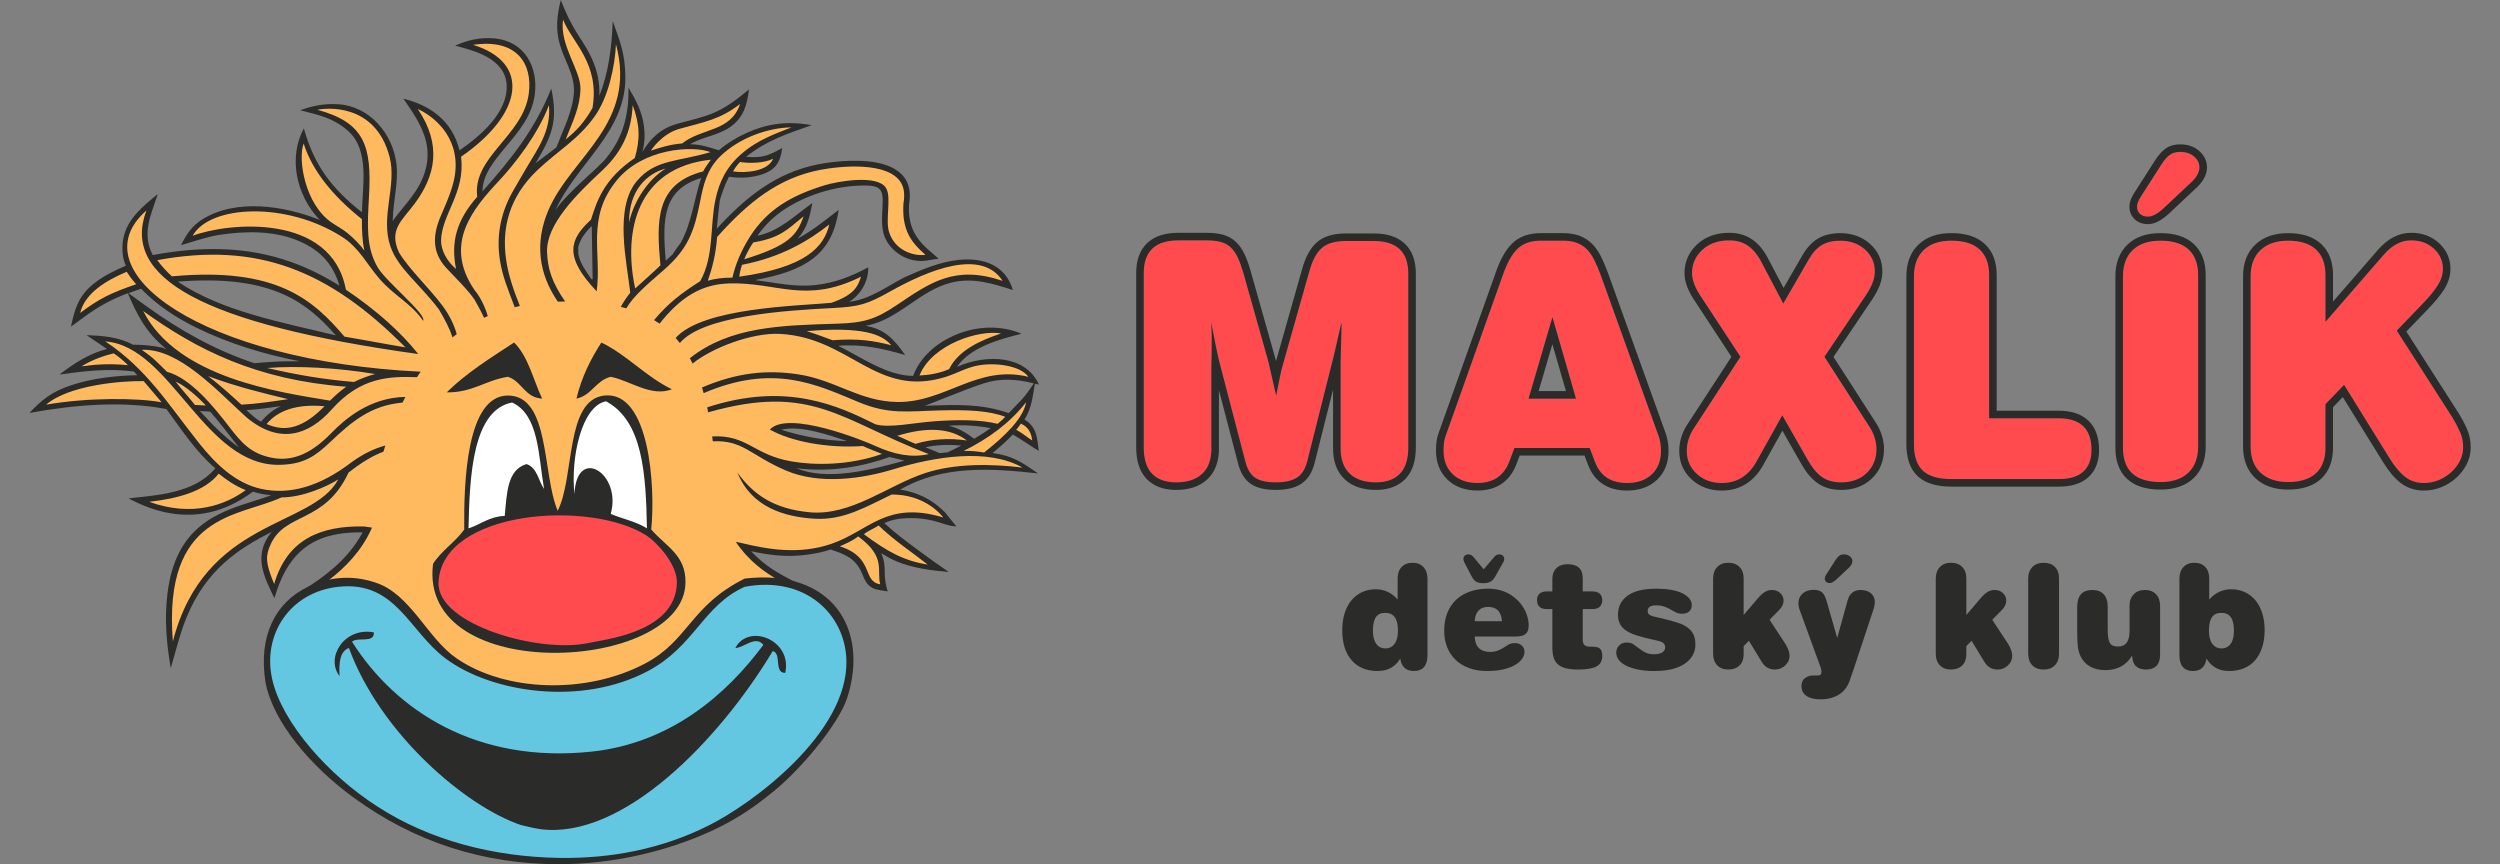 <svg width="162" height="56" viewBox="0 0 162 56" fill="none" xmlns="http://www.w3.org/2000/svg">
<rect x="0" y="0" width="162" height="56" fill="#808080" stroke="none"/>
<path d="M143.955 39.712C144.492 39.712 144.761 40.096 144.761 40.864C144.761 41.239 144.689 41.525 144.545 41.722C144.402 41.919 144.204 42.017 143.954 42.017C143.704 42.017 143.506 41.918 143.359 41.722C143.212 41.525 143.139 41.239 143.139 40.864C143.139 40.471 143.205 40.18 143.336 39.992C143.467 39.804 143.674 39.711 143.955 39.711V39.712ZM141.226 37.5V42.468C141.226 42.8 141.301 43.052 141.452 43.223C141.601 43.395 141.817 43.481 142.099 43.481C142.611 43.481 142.905 43.212 142.98 42.675C143.305 43.212 143.793 43.481 144.442 43.481C144.804 43.481 145.128 43.421 145.412 43.302C145.696 43.183 145.938 43.01 146.134 42.782C146.331 42.554 146.483 42.276 146.589 41.948C146.695 41.62 146.748 41.249 146.748 40.837C146.748 40.425 146.696 40.063 146.593 39.735C146.49 39.407 146.343 39.129 146.153 38.901C145.962 38.674 145.734 38.497 145.468 38.372C145.203 38.247 144.907 38.184 144.583 38.184C144.027 38.184 143.551 38.406 143.158 38.85V37.472C143.158 37.166 143.072 36.922 142.9 36.74C142.729 36.559 142.492 36.468 142.192 36.468C141.892 36.468 141.664 36.56 141.489 36.745C141.314 36.929 141.226 37.181 141.226 37.5ZM137.996 39.234V40.884C137.996 41.559 137.75 41.896 137.256 41.896C136.981 41.896 136.799 41.815 136.712 41.652C136.624 41.49 136.581 41.237 136.581 40.893V39.337C136.581 38.975 136.495 38.699 136.323 38.512C136.151 38.324 135.903 38.231 135.578 38.231C134.927 38.231 134.603 38.6 134.603 39.337V40.903C134.603 41.24 134.614 41.544 134.636 41.812C134.658 42.081 134.722 42.325 134.828 42.543C134.966 42.825 135.17 43.041 135.442 43.194C135.714 43.347 136.037 43.424 136.412 43.424C136.805 43.424 137.146 43.347 137.433 43.194C137.721 43.041 137.965 42.803 138.164 42.477C138.177 43.083 138.477 43.386 139.065 43.386C139.652 43.386 139.974 43.068 139.974 42.43V39.262C139.974 38.943 139.887 38.691 139.712 38.507C139.536 38.322 139.296 38.231 138.99 38.231C138.684 38.231 138.449 38.322 138.268 38.507C138.087 38.691 137.996 38.934 137.996 39.234ZM131.427 37.5V42.355C131.427 42.68 131.517 42.933 131.694 43.114C131.873 43.296 132.118 43.386 132.431 43.386C132.743 43.386 132.979 43.295 133.157 43.11C133.336 42.926 133.424 42.684 133.424 42.383V37.471C133.424 37.158 133.335 36.913 133.157 36.735C132.979 36.556 132.737 36.468 132.431 36.468C132.124 36.468 131.881 36.559 131.7 36.744C131.518 36.928 131.427 37.18 131.427 37.499V37.5ZM127.418 41.868L127.756 41.521L128.59 42.89C128.79 43.222 129.074 43.386 129.443 43.386C129.574 43.386 129.697 43.363 129.809 43.316C129.921 43.269 130.021 43.205 130.109 43.124C130.197 43.042 130.265 42.949 130.316 42.843C130.366 42.736 130.39 42.621 130.39 42.496C130.39 42.258 130.297 41.992 130.109 41.699L129.097 40.161L129.706 39.542C129.906 39.343 130.006 39.136 130.006 38.924C130.006 38.73 129.934 38.566 129.79 38.431C129.647 38.297 129.465 38.23 129.246 38.23C129.084 38.23 128.932 38.273 128.791 38.361C128.651 38.448 128.506 38.579 128.355 38.754L127.418 39.851V37.47C127.418 37.164 127.328 36.92 127.151 36.739C126.972 36.558 126.731 36.467 126.424 36.467C126.117 36.467 125.885 36.559 125.706 36.743C125.528 36.928 125.439 37.179 125.439 37.498V42.363C125.439 42.682 125.529 42.932 125.706 43.113C125.885 43.294 126.124 43.385 126.424 43.385C126.724 43.385 126.972 43.297 127.151 43.122C127.329 42.947 127.418 42.703 127.418 42.391V41.866L127.418 41.868Z" fill="#2B2B2A"/>
<path d="M118.366 37.19C118.285 37.309 118.245 37.412 118.245 37.499C118.245 37.581 118.273 37.648 118.329 37.701C118.385 37.755 118.463 37.781 118.564 37.781C118.689 37.781 118.842 37.697 119.023 37.528L119.8 36.797C119.957 36.653 120.035 36.509 120.035 36.365C120.035 36.246 119.983 36.144 119.88 36.056C119.777 35.968 119.644 35.925 119.482 35.925C119.363 35.925 119.265 35.953 119.187 36.009C119.108 36.065 119.029 36.156 118.948 36.281L118.366 37.191V37.19ZM119.051 41.343L118.366 38.952C118.297 38.697 118.202 38.51 118.081 38.395C117.959 38.279 117.77 38.221 117.514 38.221C117.226 38.221 116.992 38.301 116.811 38.46C116.63 38.619 116.539 38.827 116.539 39.083C116.539 39.233 116.567 39.383 116.623 39.533L117.842 42.88C117.892 43.011 117.935 43.13 117.973 43.236C118.01 43.342 118.029 43.439 118.029 43.527C118.029 43.658 117.988 43.733 117.907 43.752C117.87 43.765 117.832 43.771 117.795 43.771H117.476C117.413 43.771 117.367 43.774 117.336 43.78C117.129 43.83 116.978 43.908 116.881 44.015C116.784 44.121 116.736 44.274 116.736 44.474C116.736 44.73 116.84 44.934 117.05 45.087C117.259 45.24 117.56 45.317 117.954 45.317C118.267 45.317 118.547 45.274 118.793 45.186C119.04 45.099 119.244 44.977 119.407 44.821C119.601 44.639 119.746 44.416 119.843 44.15C119.94 43.885 120.041 43.592 120.147 43.273L121.422 39.421C121.441 39.358 121.456 39.291 121.469 39.219C121.482 39.147 121.488 39.077 121.488 39.008C121.488 38.771 121.404 38.582 121.235 38.441C121.066 38.301 120.841 38.231 120.56 38.231C120.353 38.231 120.179 38.287 120.034 38.4C119.891 38.512 119.788 38.681 119.725 38.906L119.05 41.344L119.051 41.343ZM112.989 41.868L113.326 41.521L114.16 42.89C114.36 43.221 114.645 43.386 115.014 43.386C115.145 43.386 115.267 43.363 115.379 43.316C115.491 43.269 115.592 43.205 115.679 43.124C115.767 43.042 115.836 42.949 115.886 42.842C115.936 42.736 115.961 42.62 115.961 42.495C115.961 42.258 115.867 41.992 115.679 41.699L114.667 40.161L115.276 39.542C115.476 39.343 115.576 39.136 115.576 38.923C115.576 38.73 115.504 38.566 115.36 38.431C115.217 38.297 115.036 38.23 114.816 38.23C114.654 38.23 114.503 38.273 114.362 38.361C114.221 38.448 114.076 38.579 113.925 38.754L112.988 39.851V37.47C112.988 37.164 112.899 36.92 112.721 36.739C112.542 36.558 112.301 36.467 111.994 36.467C111.687 36.467 111.455 36.559 111.277 36.743C111.098 36.927 111.01 37.179 111.01 37.498V42.363C111.01 42.682 111.099 42.932 111.277 43.113C111.455 43.294 111.694 43.385 111.994 43.385C112.294 43.385 112.542 43.297 112.721 43.122C112.899 42.947 112.988 42.703 112.988 42.391V41.866L112.989 41.868ZM107.208 43.481C108.058 43.481 108.713 43.323 109.172 43.007C109.631 42.692 109.861 42.278 109.861 41.765C109.861 41.503 109.818 41.282 109.73 41.105C109.643 40.926 109.512 40.775 109.337 40.65C109.162 40.525 108.94 40.42 108.671 40.336C108.402 40.252 108.087 40.166 107.724 40.079C107.568 40.041 107.43 40.01 107.312 39.985C107.193 39.961 107.093 39.932 107.012 39.901C106.93 39.87 106.87 39.831 106.829 39.784C106.788 39.737 106.768 39.672 106.768 39.592C106.768 39.348 106.956 39.226 107.33 39.226C107.493 39.226 107.64 39.245 107.771 39.282C107.902 39.32 108.036 39.376 108.174 39.451C108.305 39.52 108.433 39.591 108.558 39.662C108.683 39.734 108.836 39.77 109.017 39.77C109.198 39.77 109.353 39.72 109.463 39.62C109.572 39.52 109.627 39.389 109.627 39.227C109.627 38.908 109.427 38.649 109.026 38.449C108.626 38.249 108.048 38.149 107.292 38.149C106.492 38.149 105.884 38.299 105.469 38.599C105.053 38.899 104.846 39.308 104.846 39.827C104.846 40.071 104.891 40.277 104.982 40.446C105.073 40.615 105.21 40.759 105.394 40.877C105.578 40.996 105.811 41.099 106.093 41.186C106.374 41.274 106.702 41.358 107.077 41.44C107.215 41.471 107.335 41.499 107.438 41.524C107.541 41.548 107.627 41.578 107.696 41.613C107.765 41.647 107.817 41.691 107.851 41.744C107.885 41.798 107.903 41.867 107.903 41.955C107.903 42.086 107.84 42.192 107.715 42.274C107.59 42.355 107.409 42.395 107.171 42.395C106.958 42.395 106.779 42.359 106.632 42.287C106.485 42.215 106.337 42.12 106.186 42.002C106.067 41.908 105.952 41.823 105.839 41.748C105.727 41.673 105.584 41.636 105.408 41.636C105.209 41.636 105.046 41.699 104.921 41.824C104.796 41.949 104.733 42.105 104.733 42.292C104.733 42.462 104.788 42.617 104.898 42.761C105.007 42.904 105.166 43.029 105.375 43.136C105.584 43.242 105.844 43.326 106.153 43.389C106.463 43.452 106.814 43.483 107.208 43.483V43.481ZM102.561 41.456V39.468H103.208C103.408 39.468 103.561 39.416 103.667 39.314C103.774 39.211 103.826 39.068 103.826 38.887C103.826 38.706 103.77 38.566 103.658 38.469C103.546 38.373 103.389 38.324 103.19 38.324H102.561V37.471C102.561 36.864 102.233 36.561 101.577 36.561C101.271 36.561 101.03 36.647 100.855 36.819C100.68 36.99 100.593 37.217 100.593 37.499V38.323H100.227C100.027 38.323 99.873 38.372 99.763 38.469C99.653 38.566 99.599 38.705 99.599 38.886C99.599 39.067 99.651 39.209 99.754 39.313C99.856 39.416 100.009 39.468 100.208 39.468H100.593V41.961C100.593 42.224 100.622 42.445 100.682 42.626C100.741 42.807 100.838 42.955 100.973 43.067C101.107 43.179 101.282 43.261 101.498 43.311C101.714 43.361 101.975 43.386 102.281 43.386C102.812 43.386 103.202 43.318 103.452 43.184C103.702 43.05 103.827 42.823 103.827 42.504C103.827 42.279 103.779 42.123 103.682 42.036C103.585 41.948 103.421 41.905 103.19 41.905H103.049C102.88 41.905 102.757 41.871 102.679 41.802C102.601 41.733 102.561 41.617 102.561 41.455V41.456ZM96.8 36.121L96.143 36.89L95.506 36.121C95.45 36.053 95.394 36.002 95.342 35.972C95.289 35.941 95.218 35.925 95.131 35.925C95.043 35.925 94.972 35.953 94.915 36.009C94.858 36.065 94.831 36.138 94.831 36.225C94.831 36.263 94.836 36.297 94.845 36.328C94.855 36.36 94.866 36.391 94.878 36.422L95.375 37.369C95.462 37.531 95.561 37.642 95.67 37.701C95.779 37.761 95.931 37.79 96.125 37.79C96.306 37.79 96.454 37.761 96.57 37.701C96.686 37.642 96.79 37.531 96.884 37.369L97.418 36.422C97.456 36.365 97.475 36.297 97.475 36.215C97.475 36.133 97.445 36.065 97.385 36.008C97.326 35.952 97.253 35.924 97.165 35.924C97.078 35.924 97.009 35.94 96.959 35.971C96.908 36.002 96.856 36.053 96.8 36.121V36.121ZM95.562 41.249H98.196C98.496 41.249 98.715 41.195 98.853 41.085C98.99 40.975 99.059 40.793 99.059 40.537C99.059 40.255 99 39.974 98.881 39.693C98.762 39.411 98.597 39.161 98.384 38.943C97.866 38.412 97.219 38.146 96.443 38.146C96 38.146 95.601 38.209 95.248 38.334C94.895 38.459 94.595 38.639 94.348 38.873C94.101 39.108 93.912 39.392 93.781 39.727C93.65 40.061 93.584 40.437 93.584 40.856C93.584 41.276 93.647 41.617 93.776 41.94C93.904 42.262 94.089 42.536 94.329 42.764C94.57 42.992 94.862 43.169 95.206 43.294C95.549 43.419 95.937 43.482 96.368 43.482C96.743 43.482 97.08 43.449 97.38 43.383C97.68 43.318 97.934 43.227 98.139 43.111C98.346 42.995 98.505 42.863 98.617 42.712C98.729 42.563 98.786 42.403 98.786 42.234C98.786 42.066 98.728 41.938 98.613 41.832C98.497 41.725 98.346 41.673 98.158 41.673C97.97 41.673 97.822 41.716 97.694 41.803C97.566 41.891 97.439 41.969 97.314 42.038C97.189 42.107 97.07 42.159 96.958 42.193C96.846 42.227 96.717 42.245 96.573 42.245C95.923 42.245 95.586 41.913 95.561 41.251L95.562 41.249ZM95.562 40.255C95.575 39.955 95.655 39.726 95.806 39.566C95.956 39.407 96.162 39.327 96.425 39.327C96.987 39.327 97.287 39.637 97.325 40.255H95.563H95.562ZM89.772 39.712C90.316 39.712 90.587 40.096 90.587 40.864C90.587 41.239 90.514 41.525 90.367 41.722C90.22 41.919 90.022 42.017 89.772 42.017C89.522 42.017 89.325 41.918 89.181 41.722C89.037 41.525 88.965 41.239 88.965 40.864C88.965 40.471 89.029 40.18 89.157 39.992C89.286 39.804 89.49 39.711 89.771 39.711L89.772 39.712ZM92.5 37.499C92.5 37.181 92.412 36.929 92.237 36.745C92.062 36.56 91.827 36.468 91.534 36.468C91.241 36.468 90.999 36.559 90.826 36.74C90.654 36.922 90.568 37.165 90.568 37.471V38.849C90.175 38.406 89.7 38.184 89.144 38.184C88.819 38.184 88.523 38.247 88.258 38.372C87.993 38.497 87.764 38.673 87.574 38.901C87.383 39.129 87.236 39.408 87.133 39.735C87.03 40.063 86.978 40.431 86.978 40.837C86.978 41.668 87.18 42.317 87.583 42.782C87.986 43.248 88.55 43.481 89.275 43.481C89.926 43.481 90.413 43.212 90.738 42.675C90.812 43.212 91.109 43.481 91.629 43.481C91.91 43.481 92.125 43.395 92.275 43.223C92.425 43.051 92.501 42.8 92.501 42.468V37.499H92.5Z" fill="#2B2B2A"/>
<path d="M78.497 29.054V23.691C78.497 23.607 78.501 23.465 78.508 23.267C78.515 23.07 78.519 22.808 78.519 22.483V21.763C78.519 21.517 78.507 21.246 78.484 20.953H78.494C78.6 21.474 78.697 21.964 78.784 22.42C78.876 22.901 78.978 23.346 79.092 23.756L80.702 29.923C80.83 30.417 81.042 30.763 81.338 30.961C81.635 31.158 82.08 31.258 82.674 31.258C83.267 31.258 83.723 31.155 84.04 30.95C84.358 30.745 84.581 30.395 84.708 29.901L86.297 23.585C86.449 22.991 86.655 22.113 86.915 20.952H86.932C86.919 21.677 86.904 22.251 86.891 22.674C86.877 23.112 86.871 23.402 86.871 23.542V29.053C86.871 29.773 87.068 30.321 87.464 30.696C87.86 31.07 88.425 31.258 89.159 31.258C89.838 31.258 90.356 31.07 90.717 30.696C91.077 30.321 91.258 29.753 91.258 28.99V17.735C91.258 16.323 90.509 15.616 89.011 15.616H87.21C86.518 15.616 85.998 15.768 85.652 16.072C85.305 16.376 85.034 16.887 84.836 17.608L83.184 23.437C83.099 23.719 83.018 24.044 82.94 24.412C82.864 24.772 82.785 25.172 82.701 25.613H82.689C82.411 24.387 82.243 23.655 82.188 23.416L80.578 17.715C80.465 17.319 80.345 16.983 80.218 16.708C80.091 16.433 79.939 16.21 79.762 16.04C79.585 15.871 79.37 15.751 79.115 15.68C78.861 15.61 78.543 15.575 78.162 15.575H76.36C74.862 15.575 74.114 16.281 74.114 17.694V28.991C74.114 29.754 74.294 30.322 74.654 30.697C75.014 31.071 75.534 31.259 76.212 31.259C76.947 31.259 77.512 31.071 77.907 30.697C78.303 30.322 78.501 29.775 78.501 29.054H78.497ZM99.051 25.832L100.598 20.555L102.123 25.832H99.051ZM97.799 29.923L98.138 29.032H103.012L103.352 29.923C103.691 30.841 104.383 31.3 105.428 31.3C106.107 31.3 106.644 31.112 107.039 30.738C107.435 30.364 107.632 29.858 107.632 29.222C107.632 29.025 107.618 28.844 107.59 28.682C107.562 28.52 107.527 28.381 107.484 28.269L103.733 17.842C103.592 17.46 103.451 17.128 103.309 16.846C103.168 16.564 103.005 16.33 102.822 16.147C102.638 15.963 102.424 15.826 102.175 15.734C101.928 15.642 101.628 15.596 101.275 15.596H99.855C99.191 15.596 98.679 15.776 98.319 16.136C97.959 16.496 97.644 17.065 97.376 17.842L93.668 28.269C93.583 28.481 93.54 28.791 93.54 29.202C93.54 29.838 93.738 30.347 94.134 30.727C94.53 31.109 95.067 31.299 95.744 31.299C96.762 31.299 97.446 30.84 97.8 29.921L97.799 29.923ZM109.769 27.739C109.458 28.206 109.303 28.7 109.303 29.224C109.303 29.817 109.519 30.311 109.95 30.708C110.381 31.104 110.922 31.301 111.571 31.301C112.56 31.301 113.316 30.828 113.839 29.881L115.492 26.914L117.124 29.776C117.406 30.285 117.714 30.659 118.046 30.899C118.378 31.139 118.798 31.259 119.307 31.259C119.985 31.259 120.537 31.058 120.96 30.654C121.382 30.251 121.596 29.732 121.596 29.096C121.596 28.856 121.557 28.613 121.479 28.366C121.402 28.119 121.299 27.896 121.172 27.698L118.225 23.121L120.938 19.093C121.122 18.811 121.259 18.549 121.351 18.31C121.443 18.07 121.489 17.83 121.489 17.589C121.489 17.024 121.277 16.55 120.853 16.169C120.429 15.787 119.892 15.597 119.243 15.597C118.776 15.597 118.385 15.689 118.066 15.872C117.749 16.056 117.462 16.366 117.209 16.805L115.556 19.666L114.114 16.932C113.874 16.48 113.588 16.141 113.256 15.914C112.924 15.688 112.526 15.575 112.059 15.575C111.338 15.575 110.756 15.78 110.311 16.189C109.866 16.599 109.643 17.1 109.643 17.694C109.643 18.118 109.813 18.592 110.152 19.114L112.78 23.119L109.771 27.739H109.769ZM128.897 27.103V17.82C128.897 17.099 128.692 16.548 128.282 16.168C127.873 15.786 127.265 15.596 126.46 15.596C125.656 15.596 125.083 15.797 124.659 16.2C124.235 16.602 124.022 17.172 124.022 17.906V28.799C124.022 29.576 124.216 30.145 124.605 30.505C124.994 30.865 125.612 31.046 126.46 31.046H133.412C134.119 31.046 134.648 30.883 135.002 30.559C135.356 30.234 135.531 29.767 135.531 29.159C135.531 27.789 134.818 27.103 133.39 27.103H128.898H128.897ZM138.752 12.702C138.568 12.971 138.477 13.204 138.477 13.401C138.477 13.586 138.54 13.737 138.667 13.857C138.794 13.977 138.971 14.037 139.196 14.037C139.479 14.037 139.825 13.847 140.235 13.466L141.994 11.813C142.348 11.488 142.523 11.164 142.523 10.838C142.523 10.569 142.407 10.336 142.173 10.139C141.941 9.941 141.64 9.842 141.273 9.842C141.004 9.842 140.782 9.905 140.605 10.032C140.429 10.159 140.249 10.364 140.065 10.646L138.75 12.702H138.752ZM142.44 28.927V17.821C142.44 17.1 142.235 16.549 141.825 16.169C141.416 15.787 140.808 15.597 140.003 15.597C139.199 15.597 138.626 15.798 138.202 16.201C137.778 16.605 137.566 17.173 137.566 17.907V29.013C137.566 30.497 138.379 31.238 140.003 31.238C140.78 31.238 141.381 31.037 141.805 30.634C142.229 30.232 142.441 29.662 142.441 28.928L142.44 28.927ZM150.689 29.012V26.192L151.897 24.942L154.865 29.731C155.189 30.253 155.521 30.646 155.86 30.908C156.2 31.169 156.602 31.3 157.068 31.3C157.408 31.3 157.729 31.237 158.033 31.11C158.337 30.983 158.605 30.813 158.839 30.601C159.072 30.389 159.259 30.145 159.401 29.87C159.542 29.595 159.613 29.302 159.613 28.991C159.613 28.637 159.55 28.312 159.422 28.015C159.295 27.719 159.133 27.409 158.935 27.083L155.312 21.423L156.986 19.686C157.41 19.247 157.735 18.852 157.961 18.499C158.188 18.145 158.301 17.785 158.301 17.418C158.301 16.909 158.107 16.475 157.718 16.114C157.329 15.754 156.838 15.574 156.245 15.574C155.595 15.574 155.001 15.885 154.465 16.507L150.692 20.852V17.821C150.692 17.1 150.487 16.549 150.078 16.169C149.668 15.787 149.067 15.597 148.276 15.597C147.485 15.597 146.917 15.798 146.485 16.201C146.054 16.605 145.838 17.173 145.838 17.907V28.928C145.838 29.662 146.054 30.232 146.485 30.634C146.917 31.036 147.513 31.238 148.276 31.238C149.039 31.238 149.668 31.048 150.078 30.666C150.487 30.285 150.692 29.734 150.692 29.014L150.689 29.012Z" fill="#FF4B4E"/>
<path fill-rule="evenodd" clip-rule="evenodd" d="M78.503 23.428C78.499 23.544 78.497 23.631 78.497 23.691V29.053H78.501C78.501 29.11 78.5 29.165 78.497 29.22C78.492 29.331 78.482 29.438 78.467 29.541C78.395 30.026 78.209 30.412 77.907 30.696C77.512 31.071 76.947 31.259 76.212 31.259C75.534 31.259 75.014 31.071 74.654 30.696C74.294 30.322 74.114 29.754 74.114 28.99V17.694C74.114 16.281 74.863 15.575 76.36 15.575H78.162C78.543 15.575 78.861 15.61 79.115 15.68C79.37 15.75 79.585 15.87 79.762 16.04C79.939 16.209 80.091 16.432 80.218 16.707C80.345 16.982 80.465 17.318 80.578 17.714L82.188 23.416C82.223 23.568 82.304 23.919 82.429 24.469C82.501 24.784 82.588 25.165 82.689 25.61C82.689 25.611 82.689 25.612 82.689 25.613H82.701C82.702 25.612 82.702 25.611 82.702 25.61C82.781 25.191 82.856 24.81 82.929 24.465C82.933 24.447 82.936 24.429 82.94 24.412C83.018 24.044 83.099 23.719 83.184 23.436L84.836 17.608C85.034 16.887 85.305 16.375 85.652 16.071C85.998 15.767 86.518 15.616 87.21 15.616H89.011C90.509 15.616 91.258 16.322 91.258 17.735V28.989C91.258 29.753 91.077 30.321 90.717 30.695C90.356 31.07 89.838 31.257 89.159 31.257C88.425 31.257 87.86 31.07 87.464 30.695C87.068 30.321 86.871 29.773 86.871 29.052V23.542C86.871 23.484 86.872 23.4 86.874 23.291C86.877 23.137 86.883 22.93 86.891 22.673C86.901 22.35 86.912 21.939 86.923 21.44C86.926 21.287 86.929 21.125 86.932 20.955C86.932 20.954 86.932 20.953 86.932 20.952H86.915C86.767 21.613 86.636 22.183 86.523 22.661C86.523 22.661 86.523 22.661 86.523 22.662C86.474 22.867 86.429 23.056 86.387 23.227C86.355 23.356 86.325 23.475 86.297 23.584L84.708 29.9C84.581 30.395 84.358 30.745 84.04 30.95C83.723 31.154 83.267 31.257 82.674 31.257C82.08 31.257 81.635 31.158 81.338 30.96C81.042 30.763 80.83 30.416 80.702 29.922L79.092 23.755C79.058 23.632 79.025 23.506 78.993 23.377C78.985 23.346 78.978 23.315 78.97 23.284C78.909 23.029 78.851 22.762 78.797 22.483C78.793 22.462 78.788 22.441 78.784 22.42C78.744 22.208 78.701 21.988 78.657 21.762C78.605 21.502 78.551 21.232 78.494 20.953H78.484C78.484 20.953 78.484 20.954 78.484 20.955C78.488 20.998 78.491 21.041 78.494 21.084C78.51 21.327 78.519 21.553 78.519 21.762V22.483C78.519 22.808 78.516 23.069 78.508 23.267C78.506 23.326 78.504 23.38 78.503 23.428ZM78.986 25.28V28.994C78.988 29.013 78.989 29.033 78.989 29.053C78.989 29.863 78.766 30.557 78.243 31.051C77.73 31.537 77.027 31.747 76.212 31.747C75.443 31.747 74.78 31.532 74.302 31.035C73.822 30.535 73.626 29.822 73.626 28.99V17.694C73.626 16.904 73.836 16.225 74.34 15.749C74.839 15.278 75.543 15.086 76.36 15.086H78.162C78.57 15.086 78.934 15.123 79.245 15.209C79.572 15.299 79.86 15.457 80.1 15.687C80.331 15.908 80.514 16.186 80.661 16.502C80.802 16.807 80.93 17.168 81.047 17.581L81.047 17.581L82.658 23.283C82.66 23.29 82.662 23.298 82.663 23.305C82.669 23.331 82.677 23.363 82.685 23.4C82.695 23.366 82.705 23.333 82.715 23.3L84.366 17.476C84.574 16.716 84.88 16.099 85.33 15.704C85.801 15.291 86.458 15.127 87.21 15.127H89.011C89.829 15.127 90.532 15.32 91.031 15.79C91.535 16.266 91.746 16.946 91.746 17.735V28.989C91.746 29.82 91.55 30.533 91.069 31.034L91.069 31.034C90.59 31.53 89.929 31.746 89.159 31.746C88.344 31.746 87.643 31.536 87.129 31.05C86.606 30.556 86.382 29.862 86.382 29.052V25.248L85.181 30.02L85.181 30.021L85.181 30.022C85.034 30.593 84.757 31.068 84.305 31.36C83.876 31.637 83.312 31.746 82.674 31.746C82.041 31.746 81.482 31.642 81.068 31.367C80.635 31.079 80.374 30.605 80.23 30.045C80.23 30.044 80.23 30.044 80.23 30.044L78.986 25.28ZM103.733 17.841L107.484 28.268C107.527 28.381 107.562 28.519 107.59 28.681C107.618 28.844 107.632 29.024 107.632 29.222C107.632 29.858 107.435 30.363 107.039 30.738C106.644 31.112 106.107 31.3 105.428 31.3C104.383 31.3 103.691 30.84 103.352 29.922L103.012 29.032H98.138L97.799 29.922L97.8 29.921C97.8 29.921 97.8 29.922 97.8 29.922C97.8 29.922 97.8 29.923 97.8 29.923C97.738 30.083 97.666 30.229 97.584 30.361C97.197 30.986 96.584 31.299 95.744 31.299C95.067 31.299 94.53 31.108 94.134 30.727C93.738 30.346 93.54 29.837 93.54 29.201C93.54 28.791 93.583 28.48 93.668 28.268L97.376 17.841C97.644 17.065 97.959 16.495 98.319 16.136C98.679 15.776 99.191 15.595 99.855 15.595H101.275C101.628 15.595 101.928 15.641 102.175 15.733C102.424 15.825 102.638 15.962 102.822 16.146C103.005 16.329 103.168 16.563 103.309 16.846C103.451 17.128 103.592 17.46 103.733 17.841ZM102.345 15.275C102.658 15.392 102.933 15.566 103.168 15.801C103.395 16.029 103.586 16.308 103.746 16.626C103.898 16.929 104.045 17.279 104.191 17.671L104.192 17.673C104.192 17.674 104.193 17.675 104.193 17.676L107.941 28.096C107.942 28.098 107.942 28.099 107.943 28.1C107.999 28.249 108.04 28.418 108.071 28.599C108.104 28.792 108.121 29.001 108.121 29.222C108.121 29.967 107.884 30.61 107.374 31.092C106.868 31.572 106.2 31.788 105.428 31.788C104.834 31.788 104.3 31.657 103.855 31.362C103.409 31.066 103.093 30.631 102.895 30.094C102.894 30.093 102.894 30.092 102.894 30.091L102.676 29.52H98.475L98.265 30.07C98.262 30.079 98.259 30.088 98.256 30.096C98.05 30.631 97.734 31.064 97.293 31.36C96.853 31.655 96.327 31.787 95.744 31.787C94.972 31.787 94.303 31.567 93.795 31.078C93.288 30.591 93.052 29.947 93.052 29.201C93.052 28.774 93.094 28.394 93.21 28.097L96.915 17.682C96.915 17.681 96.915 17.681 96.915 17.68C97.194 16.872 97.539 16.224 97.974 15.79C98.45 15.313 99.102 15.107 99.855 15.107H101.275C101.667 15.107 102.029 15.158 102.345 15.275ZM109.378 27.446L112.197 23.12L109.744 19.381L109.743 19.38C109.375 18.813 109.155 18.247 109.155 17.694C109.155 16.96 109.438 16.329 109.98 15.83C110.532 15.322 111.241 15.086 112.059 15.086C112.607 15.086 113.106 15.22 113.532 15.511C113.944 15.792 114.278 16.199 114.546 16.703L115.575 18.656L116.786 16.56C116.786 16.56 116.786 16.56 116.786 16.56C117.067 16.073 117.409 15.688 117.821 15.449L117.823 15.448C118.233 15.213 118.713 15.108 119.243 15.108C119.995 15.108 120.653 15.332 121.18 15.805C121.706 16.279 121.977 16.884 121.977 17.588C121.977 17.893 121.919 18.192 121.807 18.484C121.7 18.763 121.545 19.056 121.347 19.36C121.346 19.362 121.344 19.364 121.343 19.366L118.81 23.126L121.582 27.433C121.582 27.433 121.582 27.433 121.582 27.433C121.735 27.671 121.856 27.934 121.945 28.219C122.037 28.51 122.084 28.803 122.084 29.096C122.084 29.854 121.824 30.504 121.297 31.007C120.768 31.512 120.089 31.747 119.307 31.747C118.721 31.747 118.193 31.608 117.76 31.294C117.351 30.999 117.002 30.561 116.698 30.015C116.698 30.014 116.697 30.013 116.697 30.012L115.497 27.908L114.266 30.117C114.266 30.117 114.266 30.117 114.266 30.118C113.667 31.201 112.757 31.789 111.571 31.789C110.814 31.789 110.151 31.555 109.62 31.067C109.086 30.577 108.815 29.951 108.815 29.223C108.815 28.596 109.002 28.009 109.363 27.468C109.368 27.46 109.373 27.453 109.378 27.446ZM113.839 29.881L115.492 26.914L117.124 29.776C117.406 30.284 117.714 30.659 118.046 30.899C118.378 31.139 118.798 31.259 119.307 31.259C119.986 31.259 120.537 31.057 120.96 30.654C121.382 30.25 121.596 29.732 121.596 29.096C121.596 28.856 121.557 28.612 121.479 28.365C121.402 28.118 121.299 27.895 121.172 27.698L118.225 23.12L120.938 19.093C121.122 18.811 121.259 18.549 121.351 18.309C121.443 18.069 121.489 17.829 121.489 17.588C121.489 17.024 121.277 16.55 120.853 16.168C120.429 15.787 119.892 15.596 119.243 15.596C118.776 15.596 118.385 15.688 118.066 15.871C117.749 16.056 117.462 16.366 117.209 16.804L115.556 19.666L114.114 16.931C113.874 16.48 113.588 16.14 113.256 15.914C112.924 15.687 112.526 15.575 112.059 15.575C111.338 15.575 110.756 15.779 110.311 16.189C109.866 16.598 109.643 17.1 109.643 17.694C109.643 18.118 109.813 18.591 110.152 19.114L112.78 23.119L109.771 27.739H109.769C109.458 28.205 109.303 28.7 109.303 29.223C109.303 29.817 109.519 30.311 109.95 30.707C110.381 31.103 110.922 31.301 111.571 31.301C112.56 31.301 113.316 30.827 113.839 29.881ZM140.235 13.465C139.825 13.847 139.479 14.037 139.196 14.037C138.971 14.037 138.794 13.976 138.667 13.857C138.54 13.737 138.477 13.585 138.477 13.401C138.477 13.318 138.493 13.23 138.525 13.135C138.569 13.003 138.644 12.86 138.751 12.704C138.751 12.703 138.751 12.703 138.751 12.702C138.751 12.702 138.752 12.702 138.752 12.702H138.751L138.751 12.701L140.065 10.646C140.249 10.364 140.429 10.159 140.605 10.032C140.782 9.904 141.004 9.841 141.273 9.841C141.64 9.841 141.941 9.941 142.173 10.138C142.407 10.336 142.523 10.568 142.523 10.837C142.523 11.163 142.348 11.488 141.994 11.813L140.235 13.465ZM142.326 12.17C142.326 12.171 142.325 12.172 142.324 12.172L140.569 13.821L140.568 13.822C140.144 14.217 139.677 14.525 139.196 14.525C138.883 14.525 138.573 14.439 138.332 14.212C138.101 13.994 137.988 13.711 137.988 13.401C137.988 13.071 138.131 12.751 138.329 12.455C138.333 12.449 138.336 12.444 138.339 12.439L139.654 10.383C139.654 10.382 139.655 10.38 139.656 10.379C139.856 10.072 140.075 9.812 140.32 9.635C140.598 9.435 140.927 9.353 141.273 9.353C141.732 9.353 142.152 9.479 142.489 9.766C142.816 10.042 143.012 10.404 143.012 10.837C143.012 11.352 142.732 11.797 142.326 12.17ZM142.441 28.927C142.441 29.662 142.229 30.231 141.805 30.633C141.381 31.037 140.78 31.238 140.003 31.238C138.379 31.238 137.566 30.496 137.566 29.012V17.907C137.566 17.173 137.778 16.604 138.202 16.201C138.626 15.797 139.199 15.596 140.003 15.596C140.808 15.596 141.416 15.787 141.826 16.168C142.235 16.549 142.44 17.1 142.44 17.821V28.926L142.441 28.927ZM142.928 28.893V17.821C142.928 17.006 142.694 16.309 142.158 15.811C141.625 15.314 140.877 15.108 140.003 15.108C139.113 15.108 138.405 15.333 137.865 15.847C137.321 16.365 137.077 17.075 137.077 17.907V29.012C137.077 29.842 137.307 30.55 137.846 31.042C138.377 31.527 139.126 31.726 140.003 31.726C140.862 31.726 141.599 31.503 142.141 30.988C142.686 30.471 142.929 29.759 142.929 28.927C142.929 28.916 142.929 28.904 142.928 28.893ZM154.865 29.731L151.897 24.941L150.689 26.192V29.011L150.692 29.013C150.692 29.733 150.487 30.284 150.078 30.666C149.668 31.048 149.039 31.238 148.276 31.238C147.513 31.238 146.917 31.036 146.485 30.633C146.054 30.231 145.838 29.662 145.838 28.927V17.907C145.838 17.173 146.054 16.604 146.485 16.201C146.917 15.797 147.485 15.596 148.276 15.596C149.067 15.596 149.668 15.787 150.078 16.168C150.487 16.549 150.692 17.1 150.692 17.821V20.851L154.465 16.506C155.001 15.885 155.595 15.573 156.245 15.573C156.838 15.573 157.329 15.754 157.718 16.114C158.107 16.475 158.301 16.909 158.301 17.417C158.301 17.785 158.188 18.144 157.961 18.498C157.735 18.852 157.41 19.247 156.986 19.686L155.312 21.423L158.935 27.082C159.133 27.408 159.295 27.718 159.423 28.015C159.55 28.312 159.613 28.637 159.613 28.99C159.613 29.302 159.542 29.595 159.401 29.87C159.259 30.145 159.072 30.389 158.839 30.601C158.605 30.813 158.337 30.982 158.033 31.11C157.729 31.237 157.408 31.3 157.068 31.3C156.602 31.3 156.2 31.169 155.861 30.907C155.521 30.645 155.189 30.253 154.865 29.731ZM155.931 21.484L159.347 26.819C159.349 26.822 159.351 26.826 159.353 26.829C159.56 27.171 159.734 27.501 159.871 27.823C160.027 28.186 160.101 28.577 160.101 28.99C160.101 29.378 160.013 29.748 159.835 30.094C159.666 30.421 159.444 30.711 159.167 30.962C158.89 31.213 158.575 31.412 158.221 31.56C157.855 31.713 157.47 31.788 157.068 31.788C156.504 31.788 155.995 31.627 155.562 31.294C155.161 30.984 154.793 30.54 154.45 29.988L154.449 29.988L151.813 25.732L151.178 26.389V28.965C151.179 28.981 151.18 28.997 151.18 29.013C151.18 29.828 150.946 30.524 150.411 31.023C149.877 31.52 149.109 31.726 148.276 31.726C147.426 31.726 146.698 31.499 146.152 30.99C145.598 30.474 145.35 29.761 145.35 28.927V17.907C145.35 17.073 145.599 16.362 146.152 15.844C146.696 15.335 147.396 15.108 148.276 15.108C149.139 15.108 149.879 15.316 150.411 15.811C150.946 16.309 151.18 17.006 151.18 17.821V19.544L154.095 16.187C154.698 15.489 155.417 15.085 156.245 15.085C156.946 15.085 157.56 15.302 158.049 15.755L158.05 15.756C158.534 16.205 158.789 16.766 158.789 17.417C158.789 17.89 158.642 18.34 158.373 18.762C158.123 19.152 157.774 19.573 157.337 20.025L155.931 21.484ZM99.051 25.832H102.123L100.598 20.554L99.051 25.832ZM99.703 25.343H101.474L100.594 22.301L99.703 25.343ZM129.385 17.82V26.614H133.39C134.175 26.614 134.853 26.802 135.334 27.265C135.819 27.73 136.02 28.393 136.02 29.159C136.02 29.864 135.813 30.477 135.332 30.918C134.854 31.357 134.184 31.534 133.412 31.534H126.46C125.559 31.534 124.794 31.344 124.274 30.863C123.746 30.375 123.534 29.647 123.534 28.799V17.906C123.534 17.075 123.777 16.363 124.322 15.846C124.862 15.332 125.57 15.107 126.46 15.107C127.334 15.107 128.082 15.313 128.615 15.81C129.151 16.308 129.385 17.005 129.385 17.82ZM128.897 27.103H133.39C134.818 27.103 135.531 27.788 135.531 29.159C135.531 29.767 135.356 30.233 135.002 30.558C134.648 30.883 134.119 31.045 133.412 31.045H126.46C125.612 31.045 124.994 30.865 124.605 30.505C124.216 30.145 124.023 29.576 124.023 28.799V17.906C124.023 17.171 124.235 16.602 124.659 16.2C125.083 15.796 125.656 15.595 126.46 15.595C127.265 15.595 127.873 15.785 128.282 16.167C128.692 16.547 128.897 17.099 128.897 17.82V27.103Z" fill="#2B2B2A"/>
<path fill-rule="evenodd" clip-rule="evenodd" d="M10.189 12.61L10.208 12.629C9.744 14.021 9.19 15.122 9.894 16.527C12.946 15.963 15.969 15.928 18.921 16.997C19.97 17.377 20.989 17.881 21.994 18.511C21.567 17.051 20.674 16.141 19.225 15.559C17.668 14.934 15.825 14.967 14.136 15.23C13.302 15.385 12.53 15.652 11.734 15.885C12.062 15.197 12.453 14.621 13.131 14.202C15.329 12.846 18.445 13.338 20.717 14.252C19.146 12.604 18.695 10.149 19.69 8.321C20.345 10.664 21.446 12.178 23.454 13.757C23.485 12.063 23.966 9.723 22.549 8.478C21.567 7.614 20.606 7.447 19.453 7.144C20.239 6.856 21.025 6.698 21.916 6.755C23.97 6.885 25.469 8.679 25.694 10.66C25.824 11.805 25.49 12.892 25.447 14.319C26.056 13.466 26.778 12.776 27.238 11.868C27.686 10.989 27.888 9.941 27.507 8.817C27.195 7.896 26.687 7.192 26.139 6.394C27.909 6.831 29.312 7.85 29.776 9.745C31.079 8.842 32.927 7.306 32.83 5.51C32.739 3.773 30.692 3.272 29.491 2.96C30.233 2.629 31.07 2.389 32.099 2.495C33.969 2.689 34.892 4.313 34.653 6.129C34.468 7.537 33.594 8.533 32.775 9.517C32.006 10.44 31.269 11.324 31.267 12.401C33.145 10.275 34.661 8.4 35.722 5.738C36.176 7.856 35.755 8.821 34.705 10.576C35.259 10.147 35.816 9.745 36.056 9.547C36.518 8.337 37.126 7.165 37.189 5.983C37.252 4.819 36.531 3.871 36.251 2.788C36.01 1.857 36.078 1.055 36.338 0C36.689 0.889 36.985 1.527 37.508 2.333C38.159 3.336 38.896 4.479 38.84 6.209C39.456 4.632 39.641 3.041 39.706 1.364C40.217 2.778 40.503 3.534 40.524 4.971C40.574 8.549 37.341 10.631 35.996 13.61C36.83 12.401 38.744 10.919 39.296 10.231C40.361 8.902 40.75 7.511 40.726 5.681C41.188 6.45 41.618 7.236 41.731 8.203C41.796 8.763 41.791 9.199 41.625 9.846C42.16 8.964 42.794 8.325 43.92 8.01C44.705 7.79 45.521 7.628 46.271 7.303C47.11 6.937 47.777 6.426 48.535 5.793C48.407 6.828 48.174 7.627 47.315 8.231C46.521 8.79 45.528 8.858 44.719 9.347C45.398 9.353 45.937 9.536 46.583 9.739C47.129 9.271 47.706 8.924 48.358 8.624C49.614 8.045 50.949 7.81 52.594 8.111C51.03 8.663 49.69 9.09 48.344 10.163C49.465 10.247 49.791 10.076 50.687 9.596C50.573 10.55 50.201 11.017 49.441 11.28C48.711 11.533 47.986 11.56 47.236 11.454C46.977 11.954 46.82 12.412 46.64 12.998C46.562 13.597 46.508 14.21 46.448 14.82C47.404 13.775 48.35 12.895 49.365 12.2C50.484 11.438 51.685 10.905 53.072 10.637C54.042 10.451 56.002 10.229 57.366 10.679C57.905 10.856 58.423 11.167 58.714 11.671V11.674V11.678C58.983 12.145 58.994 12.702 58.908 13.219C58.828 14.531 59.228 15.377 60.204 16.225L60.821 16.761L60.02 16.886C59.212 17.011 58.386 16.689 57.829 16.111C57.122 15.377 57.119 14.616 57.174 13.627C57.25 12.267 57.231 11.952 55.594 12.031C53.963 12.11 52.232 12.659 50.873 13.542C50.193 13.983 49.595 14.542 49.079 15.277C50.506 14.979 51.481 13.985 52.642 13.151C52.473 14.024 52.318 14.774 51.688 15.467C52.642 14.937 53.487 14.268 54.344 13.601C53.925 16.527 52.151 17.556 48.921 18.15C50.234 18.31 51.523 18.623 52.846 18.47C54.129 18.32 55.148 17.916 56.263 17.323C56.284 18.451 55.531 19.267 55.035 19.554C56.334 19.418 57.472 18.557 58.597 17.976C59.66 17.499 60.889 16.967 62.109 16.842C63.749 16.674 65.159 17.189 65.635 18.794C64.341 18.378 63.061 17.976 61.688 18.302C59.571 18.807 58.255 20.723 56.087 21.118C57.299 21.291 57.957 22.001 58.654 23.009C57.236 22.586 55.853 22.281 54.319 22.409C55.807 23.137 57.462 24.349 59.169 24.358C59.617 23.164 60.622 22.283 61.772 21.761C63.284 21.076 64.939 21.077 66.186 21.626C64.766 21.99 62.904 22.48 62.012 23.77C63.939 22.927 66.459 23.007 67.325 24.923C67.237 24.902 67.149 24.882 67.062 24.863C66.918 25.703 66.853 26.45 66.386 27.188C67.185 27.655 67.215 28.391 67.31 29.218C66.744 28.884 66.236 28.498 65.667 28.18L65.632 28.16C65.247 28.563 64.798 28.963 64.317 29.356C65.599 29.525 66.22 29.947 67.26 30.678C64.218 30.343 61.093 30.128 58.332 31.726C59.457 31.9 60.403 32.366 61.218 33.181C61.469 33.491 61.723 33.801 61.974 34.111C61.686 34.111 61.337 34.008 61.003 33.898C60.302 33.664 59.663 33.564 58.913 33.573C58.35 33.58 57.791 33.664 57.309 33.899C57.972 34.516 58.654 35.026 59.359 35.549C60.06 36.07 60.758 36.575 61.481 37.065C60.288 36.957 59.193 36.821 58.139 36.394C57.788 36.252 57.442 36.056 57.098 35.845C57.325 36.318 57.328 36.742 57.331 37.146C57.334 37.573 57.405 37.914 57.519 38.323L56.975 38.234C56.254 38.122 56.081 37.701 55.869 37.182C55.466 36.195 54.757 35.907 53.811 35.606C53.449 35.749 53.034 35.825 52.651 35.891C51.617 36.073 50.634 36.065 49.5 35.878C49.225 35.834 48.95 35.779 48.674 35.72C49.557 36.677 50.497 37.174 51.212 37.551C51.854 37.889 52.341 38.145 52.558 38.581C52.947 39.36 53.139 40.158 53.161 40.96C53.226 43.265 51.886 45.568 49.865 47.618C47.883 49.631 45.241 51.409 42.651 52.7C40.01 54.018 37.401 54.836 35.578 54.888C32.123 54.986 28.385 52.955 25.297 50.294C23.39 48.652 21.728 46.767 20.533 44.999C19.317 43.197 18.576 41.495 18.54 40.254C18.523 39.659 18.663 39.158 18.983 38.78C19.127 38.585 19.431 38.384 19.847 38.111C20.825 37.468 22.508 36.362 23.497 34.499C22.424 34.483 21.419 34.608 20.543 35.016C18.986 35.741 18.239 37.204 17.781 38.762C17.151 37.445 16.34 35.997 17.604 34.467C15.545 35.511 13.373 36.864 12.085 40.015C11.654 41.071 11.386 42.208 11.065 43.301C10.78 41.612 10.657 40.155 10.844 38.528C11.356 34.078 14.118 33.203 16.48 32.456C16.866 32.335 17.241 32.216 17.585 32.086C17.162 32.059 16.795 31.99 16.396 31.86C15.417 32.578 14.39 33.074 13.25 33.265C11.519 33.554 9.86 33.118 8.331 32.295C10.148 32.086 12.592 31.98 13.952 30.346C12.679 29.27 11.768 27.834 10.782 26.508C7.936 25.959 4.778 26.233 1.899 26.761C2.722 25.91 3.297 25.405 4.617 24.962C6.011 24.494 7.623 24.334 8.901 24.314C8.822 24.233 8.743 24.152 8.664 24.072C7.009 23.863 5.544 24.034 3.851 24.27C4.807 23.545 5.754 22.919 6.908 22.621C6.915 22.62 6.925 22.616 6.933 22.613C6.484 22.308 6.036 22.004 5.606 21.716C6.613 21.754 7.7 21.833 8.611 22.336C9.271 22.336 9.891 22.395 10.53 22.531C10.62 22.564 10.711 22.599 10.799 22.635C9.453 21.556 8.88 20.395 8.284 19.002C7.222 19.394 6.311 19.9 5.402 20.577L4.598 21.169C4.843 20.005 5.096 19.153 6.094 18.366C6.715 17.875 7.431 17.527 8.154 17.219C7.904 16.697 7.884 15.974 7.999 15.415C8.259 14.173 9.251 13.381 10.182 12.604L10.189 12.61ZM12.97 26.633C12.97 26.633 12.96 26.633 12.956 26.633C13.729 27.497 14.549 28.316 15.484 28.995C14.868 28.215 14.272 27.421 13.62 26.673C13.403 26.659 13.187 26.644 12.971 26.635L12.97 26.633ZM18.208 26.314C17.482 26.421 16.751 26.526 15.973 26.579C16.273 26.852 16.555 27.133 16.914 27.326C17.278 26.889 17.686 26.549 18.208 26.314ZM16.49 23.534L17.286 23.471C17.941 23.419 18.675 23.399 19.448 23.412C17.162 22.979 14.816 22.261 12.728 21.235C11.413 20.59 10.159 19.772 9.143 18.709C8.869 18.804 8.594 18.899 8.322 18.998L9.493 19.845C10.584 20.634 11.72 21.36 12.905 21.991C14.053 22.604 15.246 23.126 16.49 23.536V23.534ZM11.524 18.25C14.403 20.205 18.402 20.909 21.763 21.735C20.853 20.699 19.842 19.734 18.372 19.076C16.79 18.367 14.659 18 11.524 18.25ZM45.431 11.534C44.175 11.914 43.55 12.598 43.269 13.485C42.974 14.411 43.028 15.592 43.14 16.89C43.288 16.757 43.433 16.622 43.58 16.489C43.754 16.217 43.93 15.966 44.123 15.714C44.825 14.426 44.98 12.92 45.433 11.536L45.431 11.534ZM66.988 24.844C65.822 24.548 64.811 24.504 63.765 24.838C62.438 25.262 59.894 26.342 59.91 26.295C62.053 26.22 63.553 26.148 65.361 26.768C65.501 26.633 65.635 26.495 65.763 26.353C66.328 25.809 66.568 25.478 66.989 24.844H66.988ZM64.191 27.744C63.322 27.581 62.355 27.514 61.474 27.59C62.112 27.737 62.612 28.041 63.121 28.433C63.491 28.22 63.849 27.991 64.192 27.744H64.191ZM62.286 28.878C62.24 28.873 62.194 28.869 62.147 28.864C61.422 28.797 60.682 28.831 59.97 28.982C60.278 29.109 60.587 29.235 60.895 29.364C61.063 29.343 61.234 29.326 61.406 29.31L62.284 28.881C62.284 28.881 62.286 28.881 62.287 28.881L62.286 28.878ZM51.609 30.34C53.873 30.634 56.012 30.204 57.638 29.615C57.948 29.693 58.277 29.77 58.608 29.848C56.336 30.487 53.545 31.166 51.609 30.34ZM50.618 27.846C51.871 27.53 53.811 28.226 54.896 28.584C53.365 28.544 51.94 28.266 50.618 27.846ZM38.325 18.097C37.975 17.573 37.587 17.068 37.472 16.448V16.002C37.608 15.459 37.956 15.032 38.345 14.645C38.364 15.789 38.383 16.932 38.404 18.097H38.326H38.325Z" fill="#2B2B2A"/>
<path fill-rule="evenodd" clip-rule="evenodd" d="M36.152 19.554C34.915 17.764 34.627 15.73 35.543 13.605C37.041 10.133 41.299 8.018 39.914 2.865C39.85 4.279 39.434 6.266 38.554 7.514C37.467 9.057 36.171 9.744 34.811 11.038C32.935 12.822 32.531 14.849 32.786 16.752C32.931 17.834 33.305 18.862 33.688 19.83C33.575 19.854 33.465 19.88 33.354 19.905C32.922 18.77 32.55 17.878 32.394 16.85C32.182 15.453 32.356 13.979 33.194 12.466C33.498 11.917 33.849 11.346 34.157 10.808C34.787 9.71 35.733 8.495 35.572 6.817C34.841 8.728 33.373 10.604 32.338 11.711C30.604 13.567 28.734 15.826 30.74 18.78C31.142 19.264 31.425 19.872 31.61 20.482C31.528 20.519 31.446 20.555 31.364 20.593C31.221 20.261 31.024 19.905 30.759 19.433C30.323 18.782 29.437 17.918 28.924 17.369C27.977 16.353 28.034 15.201 28.572 13.977C29.086 12.798 29.402 11.993 29.494 11.227C29.79 8.725 27.92 7.442 27.075 7.065C28.662 9.414 28.2 11.411 26.857 13.213C26.045 14.3 25.178 14.888 25.855 16.361C26.648 17.663 28.223 19.017 29.016 20.319C29.288 20.767 29.472 21.215 29.597 21.65C29.503 21.719 29.412 21.792 29.32 21.865C29.135 21.262 28.796 20.656 28.448 20.057C27.152 18.354 25.8 17.404 25.301 15.972C24.634 14.047 25.725 12.031 25.249 10.183C24.327 6.6 21.027 7.008 20.574 7.116C23.625 7.943 24.098 9.464 23.912 12.718C23.806 14.6 23.713 16.04 24.483 17.339C25.037 18.271 27.654 20.364 27.421 20.786C26.616 19.633 25.534 19.16 24.59 18.067C23.768 17.116 23.269 16.049 22.169 15.349C18.548 13.037 13.598 13.283 12.482 15.279C14.748 14.417 21.481 13.76 22.414 18.77C24.387 20.104 25.958 21.501 27.102 22.942C13.019 20.98 7.846 17.984 9.489 13.64C4.977 17.579 13.15 23.412 27.26 24.086C27.178 24.203 27.097 24.322 27.018 24.442C25.252 24.382 23.376 24.42 21.498 26.529C20.024 28.183 18.14 28.853 15.968 27.041C14.064 25.315 11.584 22.548 9.184 22.67C9.992 23.208 10.28 23.577 10.821 24.092C12.356 24.504 13.854 26.359 14.855 27.66C15.646 28.686 16.248 29.4 17.63 29.666C19.089 29.947 20.305 29.253 21.456 28.076C22.316 27.195 23.917 25.763 26.271 25.719C26.208 25.84 26.145 25.964 26.083 26.089C24.011 26.265 22.754 27.361 21.416 28.628C20.411 29.579 19.701 30.069 18.186 30.12C13.242 30.284 11.112 22.439 6.824 22.123C9.492 23.887 10.921 26.22 12.884 28.696C14 30.102 15.278 31.317 16.926 31.68C18.791 32.089 20.744 31.514 22.783 29.951C23.58 29.376 24.292 29.053 24.972 28.867C24.93 29 24.887 29.133 24.846 29.269C24.169 29.525 23.454 29.941 22.585 30.625C21.03 33.951 18.47 33.165 17.526 35.301C17.211 36.013 17.183 36.446 17.766 37.842C18.616 34.921 20.801 34.061 23.585 34.114L24.004 34.175L24.105 34.189C22.769 37.267 19.627 38.533 19.307 39.033C16.896 41.83 27.182 54.725 35.575 54.486C41.405 54.32 55.782 45.937 52.203 38.761C51.784 37.921 49.444 37.696 47.679 35.114L47.975 35.17C49.721 35.594 51.767 35.967 53.892 35.234C56.323 34.396 57.426 32.423 61.126 33.532C60.387 32.623 59.188 32.036 57.78 32.045C56.075 32.863 54.648 33.727 52.779 33.613C50.871 33.496 48.691 32.893 47.786 30.62C48.839 32.086 50.174 32.966 52.427 33.192C55.146 33.464 57.546 31.436 59.97 30.648C61.889 30.025 64.203 30.046 66.264 30.3C64.023 29.035 60.617 29.577 57.93 30.398C55.871 31.028 53.11 31.428 50.922 30.487C48.598 29.487 48.157 28.508 46.189 28.596C46.176 28.489 46.162 28.383 46.148 28.278C48.448 28.171 48.799 29.462 51.281 29.898C52.749 30.156 55.016 30.175 57.157 29.414C56.769 29.259 56.347 29.104 55.913 28.903C53.623 29.06 51.259 28.612 49.886 27.834C51.061 26.557 55.996 28.561 56.714 28.892C57.904 29.439 59.052 29.686 60.185 29.425C54.448 27.242 52.65 24.803 45.891 26.718C45.869 26.609 45.847 26.502 45.823 26.397C50.947 24.72 54.29 26.28 56.728 27.494C57.652 27.758 59.142 27.394 60.666 27.29C62.051 27.195 63.488 27.182 64.648 27.464C64.781 27.346 64.978 27.188 65.14 27.01C64.103 26.605 62.664 26.551 60.936 26.593C58.753 26.647 57.611 26.883 55.591 26.038C52.871 24.902 50.098 23.547 45.596 25.475C45.561 25.35 45.524 25.228 45.488 25.11C47.758 24.141 49.663 23.953 51.7 24.254C54.135 24.613 55.725 26.034 58.184 26.049C61.287 26.07 63.338 23.61 66.638 24.418C66.165 23.741 64.686 23.477 63.456 23.667C62.676 23.787 62.012 24.195 61.267 24.426C56.779 25.817 55.095 21.874 50.541 21.636C48.733 21.541 46.113 22.552 44.882 23.559C44.823 23.441 44.763 23.323 44.702 23.211C47.293 21.163 50.553 21.085 54.255 20.974C55.958 20.924 56.723 20.699 58.093 19.78C60.286 18.307 61.86 17.152 64.967 18.199C63.588 16.065 60.101 17.533 57.744 18.854C56.174 19.734 55.709 19.872 53.888 19.965C50.891 20.118 45.531 20.46 44.055 22.226C43.966 22.113 43.876 22.004 43.781 21.9C45.532 19.928 51.681 19.827 53.873 19.623C55.33 19.112 55.576 18.601 55.795 17.929C52.202 19.724 50.364 18.275 47.252 18.366C45.497 18.416 44.135 19.206 42.74 20.974C42.624 20.893 42.506 20.816 42.384 20.742C43.284 19.666 44.104 19.03 45.372 18.221C46.291 16.582 45.986 14.673 46.366 12.911C46.603 11.805 47.06 10.822 48.06 9.959C49.136 9.028 50.378 8.614 51.288 8.255C49.767 8.271 47.904 8.934 46.678 10.122C45.792 10.981 45.572 12.02 45.363 13.078C44.985 14.996 44.583 16.121 43.033 17.478C41.914 18.457 41.074 19.153 40.584 19.979C40.468 19.946 40.351 19.916 40.232 19.887C40.348 19.656 40.525 19.369 40.838 18.967C40.634 17.018 39.764 13.482 41.288 11.707C42.484 10.313 43.923 10.489 46.043 9.857C44.858 9.411 41.644 9.611 39.951 11.705C37.978 14.146 38.995 16.352 38.666 18.878C36.488 16.595 36.935 15.491 38.294 14.235C38.661 13.118 39.06 11.651 41.134 10.239C41.487 9.057 41.473 8.067 40.995 6.815C40.933 8.211 40.513 9.672 38.998 11.072C37.314 12.629 35.376 14.583 35.449 16.34C35.493 17.434 35.76 18.285 36.622 19.539C36.554 19.539 36.485 19.539 36.415 19.541C36.328 19.541 36.243 19.544 36.156 19.547L36.152 19.554ZM55.606 34.758C55.33 34.999 54.815 35.231 54.418 35.402C56.695 36.123 55.836 37.674 57.038 37.861C56.791 36.975 57.451 36.101 55.606 34.758ZM56.934 34.051C56.657 34.244 56.208 34.415 55.984 34.621C57.483 35.723 58.535 36.337 60.114 36.582C59.005 35.718 57.956 35.032 56.934 34.051ZM58.139 28.242C60.065 27.644 61.597 27.731 62.651 28.544C61.558 28.378 60.359 28.438 59.329 28.761C59.001 28.639 58.467 28.362 58.139 28.24V28.242ZM62.442 29.22C62.98 29.21 63.41 29.258 63.768 29.324C65.135 28.248 66.314 27.105 66.491 26.062C65.464 27.397 64.012 28.452 62.442 29.22ZM66.157 27.448C66.038 27.634 65.964 27.706 65.852 27.848C66.361 28.133 66.592 28.369 66.889 28.538C66.815 28.028 66.658 27.698 66.157 27.448ZM61.503 23.917C60.92 24.184 60.147 24.312 59.582 24.331C60.417 22.275 63.509 21.349 64.869 21.609C63.608 22.031 62.124 22.657 61.504 23.917H61.503ZM52.267 21.455C52.822 21.628 53.491 21.876 53.953 22.048C55.646 21.917 56.636 22.085 57.758 22.374C57.138 21.637 55.863 21.155 52.267 21.457V21.455ZM46.469 15.357C46.379 16.526 46.149 17.386 45.866 18.19C46.356 18.049 46.888 17.984 47.461 17.992C47.647 17.146 48.046 16.206 48.581 15.36C49.756 13.502 51.386 12.635 53.452 12.001C54.255 11.754 56.878 11.283 57.415 12.185C57.788 12.811 57.348 14.23 57.619 15.059C58.021 16.29 59.289 16.617 59.97 16.511C59.024 15.689 58.434 14.901 58.544 13.184C58.645 12.598 58.577 12.177 58.4 11.868C57.581 10.44 54.444 10.758 53.143 11.009C50.471 11.525 48.521 13.059 46.469 15.358V15.357ZM47.904 17.929C47.937 17.642 47.995 17.446 48.079 17.16C50.615 16.671 52.354 15.629 53.741 14.546C53.393 15.992 52.246 17.323 47.904 17.929ZM48.812 15.712C48.631 15.954 48.307 16.56 48.226 16.802C51.129 15.907 51.636 15.246 52.074 14.017C50.966 14.928 50.536 15.41 48.812 15.711V15.712ZM45.565 11.106C42.455 11.909 42.534 14.306 42.794 17.193C42.344 17.641 41.756 18.142 41.158 18.693C40.349 14.91 41.319 10.848 46.064 10.348C45.888 10.601 45.689 10.854 45.565 11.107V11.106ZM47.953 10.497C47.76 10.701 47.609 10.905 47.502 11.109C48.305 11.221 49.756 11.123 50.098 10.285C49.533 10.576 48.559 10.601 47.953 10.495V10.497ZM44.205 9.294C43.406 9.364 42.865 9.539 42.175 9.761C42.175 9.761 42.863 8.676 44.02 8.351C45.656 7.893 46.619 7.764 47.957 6.739C47.342 8.566 45.508 8.266 44.205 9.294ZM38.393 7C38.881 4.099 37.073 2.761 36.486 1.273C36.247 2.938 37.641 4.553 37.613 5.763C37.584 6.973 37.106 7.877 36.657 9.033C37.393 8.443 37.866 7.915 38.393 6.999V7ZM29.555 17.432C28.957 16.932 28.565 16.201 28.582 15.562C28.633 13.858 30.16 12.506 29.878 10.155C33.947 7.353 34.376 4.039 30.652 2.906C33.495 2.481 34.52 4.134 34.267 6.059C33.904 8.82 30.598 10.15 30.924 12.751C29.559 14.296 29.204 15.72 29.554 17.434L29.555 17.432ZM23.607 16.239C23.477 15.603 23.443 14.901 23.451 14.202C21.519 12.664 20.228 11.03 19.677 9.302C19.288 10.322 19.76 13.246 21.501 14.429C21.87 14.679 22.19 14.838 22.523 15.11C22.925 15.437 23.34 15.861 23.609 16.239H23.607ZM26.276 22.51C25.017 22.305 23.582 22.021 22.324 21.816C20.293 19.432 17.937 17.28 11.138 17.907C10.777 17.582 10.429 17.182 10.19 16.858C16.684 15.659 21.297 17.498 26.276 22.512V22.51ZM8.822 18.419C8.51 18.051 8.451 17.98 8.209 17.611C6.885 18.176 5.517 18.976 5.193 20.278C6.488 19.315 7.172 18.99 8.822 18.419ZM22.44 25.059C16.632 24.624 12.751 22.664 9.277 20.152C11.503 24.532 18.179 25.42 21.384 25.961C21.755 25.594 22.096 25.298 22.44 25.059ZM24.311 24.238C21.956 23.838 19.28 23.687 17.314 23.846C19.257 24.298 20.964 24.584 22.943 24.752C23.283 24.573 23.912 24.333 24.313 24.236L24.311 24.238ZM21.032 26.323C19.193 26.16 17.994 26.613 17.276 27.476C18.502 28.02 19.627 27.742 21.032 26.323ZM18.674 25.864C17.684 26.008 16.703 26.169 15.643 26.222C15.036 25.659 14.235 24.939 13.492 24.375C15.302 25.057 17.135 25.499 18.674 25.866V25.864ZM13.338 26.276C13.153 26.263 12.819 26.252 12.633 26.239C12.38 25.909 11.628 25.059 11.375 24.728C12.028 24.999 12.865 25.765 13.338 26.276ZM10.473 26.068C8.955 25.782 5.672 25.747 2.989 26.223C4.458 24.953 7.885 24.668 9.31 24.698C9.663 25.122 10.12 25.644 10.473 26.068ZM8.292 23.662C7.964 23.339 7.687 23.111 7.371 22.899C6.506 23.1 5.753 23.436 5.286 23.741C5.987 23.643 6.979 23.531 8.292 23.664V23.662ZM21.921 31.063C20.236 34.219 13.25 33.572 11.201 41.566C10.543 33.206 15.496 33.507 18.241 32.232C19.603 32.235 21.196 31.528 21.921 31.064V31.063ZM15.922 31.759C15.197 31.479 14.591 31.028 14.172 30.691C13.273 31.843 11.505 32.311 9.665 32.517C12.498 33.538 14.647 32.695 15.922 31.759ZM43.139 10.922C42.026 11.604 41.084 12.988 40.764 14.411C40.75 12.297 41.963 11.231 43.139 10.922Z" fill="#FFBA60"/>
<path fill-rule="evenodd" clip-rule="evenodd" d="M21.927 37.796C25.642 37.391 26.561 40.654 28.947 42.441C31.922 44.67 37.683 45.627 41.998 43.325C45.025 41.71 45.403 39.072 48.258 37.872C52.443 37.144 55.159 39.792 55.075 42.795C55.124 44.901 53.855 47.207 52.183 49.071C50.1 51.393 47.393 52.999 45.835 53.769C42.465 55.438 38.768 55.938 35.159 55.707C31.317 55.462 27.573 54.461 24.428 52.447C21.361 50.482 18.055 46.886 17.409 44.005C16.765 41.134 18.774 38.138 21.929 37.794L21.927 37.796Z" fill="#63C7E2"/>
<path fill-rule="evenodd" clip-rule="evenodd" d="M22.609 41.988C22.019 42.206 21.956 42.95 22.003 43.806C21.071 42.618 22.311 40.613 24.224 40.979C24.286 41.713 23.147 41.248 22.81 41.585C25.664 46.081 30.924 49.504 38.361 48.702C43.446 48.155 47.067 45.024 49.468 41.786C48.946 41.148 48.203 41.988 47.651 41.988C48.526 40.343 51.359 41.493 50.883 43.603C50.128 43.618 50.671 42.333 50.074 42.189C46.606 47.96 40.36 54.43 35.008 53.729C34.705 53.682 34.4 53.627 33.765 53.465C30.163 52.255 24.626 47.509 22.609 41.986V41.988ZM48.258 37.49C53.876 36.837 56.347 40.727 54.899 45.219C54.343 46.948 51.723 50.104 49.748 51.58C48.736 52.407 47.481 53.219 46.061 53.866C43.251 55.146 39.777 56.003 36.197 56C31.308 55.997 26.857 54.563 22.9 51.675C20.113 49.639 17.689 46.782 17.202 44.206C16.724 41.175 17.877 39.031 19.919 38.043C21.144 37.449 22.672 37.191 24.324 37.748C26.619 38.493 27.679 41.362 29.602 42.672C32.778 44.837 37.986 45.008 41.796 42.999C44.64 41.499 44.724 39.251 48.258 37.492V37.49ZM17.637 44.007C18.282 46.888 21.359 50.278 24.427 52.243C27.858 54.478 32.027 55.527 36.254 55.592C39.541 55.642 42.867 55.029 45.912 53.496C48.72 52.105 54.959 47.524 54.847 42.795C54.778 39.835 52.212 37.286 48.258 38.024C45.551 39.242 45.025 41.862 41.998 43.477C37.684 45.779 31.848 44.897 28.871 42.668C26.485 40.882 25.643 37.619 21.927 38.024C18.773 38.367 16.993 41.135 17.637 44.005V44.007Z" fill="#2B2B2A"/>
<path fill-rule="evenodd" clip-rule="evenodd" d="M36.14 33.102C37.255 30.87 36.615 25.901 39.17 25.63C42.092 25.32 42.481 31.556 42.199 34.314C43.202 35.445 44.441 35.98 44.42 37.747C44.354 43.551 27.061 44.497 28.062 36.535C28.614 35.674 29.489 35.135 30.083 34.314C30.051 31.27 30.225 25.63 32.91 25.63C35.662 25.63 35.126 30.749 36.142 33.103L36.14 33.102ZM38.969 22.195C40.684 23.039 41.819 24.385 43.538 25.225C42.202 25.749 40.82 24.657 39.575 24.417C38.605 24.659 38.35 25.616 37.353 25.831C37.692 24.418 38.282 23.259 38.969 22.195ZM33.313 22.195C34.231 23.096 34.549 24.595 35.131 25.831C33.989 25.761 33.832 24.706 32.91 24.417C31.451 24.641 30.644 25.442 28.947 25.426C30.235 24.155 31.769 23.208 33.313 22.194V22.195Z" fill="#2B2B2A"/>
<path fill-rule="evenodd" clip-rule="evenodd" d="M35.257 31.688C34.874 31.127 34.821 30.316 34.121 30.072C32.868 30.434 32.846 31.952 32.707 33.429C31.677 33.477 31.176 33.977 30.359 34.238C30.431 30.808 30.63 26.57 33.186 26.082C34.933 26.894 34.879 29.506 35.256 31.688H35.257ZM41.921 34.236C41.218 33.795 40.385 33.636 39.573 33.303C40.321 30.689 37.36 28.838 37.225 32.015C36.966 29.672 37.692 26.294 39.271 26.005C41.642 27.269 41.857 30.666 41.921 34.238V34.236Z" fill="white"/>
<path fill-rule="evenodd" clip-rule="evenodd" d="M38.16 41.659C35.016 42.368 28.309 40.488 28.416 37.745C28.6 33.061 38.25 32.341 41.912 34.716C42.539 35.122 43.884 36.552 43.863 37.745C43.812 40.824 39.618 41.371 38.404 41.615C38.243 41.647 38.234 41.647 38.16 41.659Z" fill="#FF4B4E"/>
</svg>
